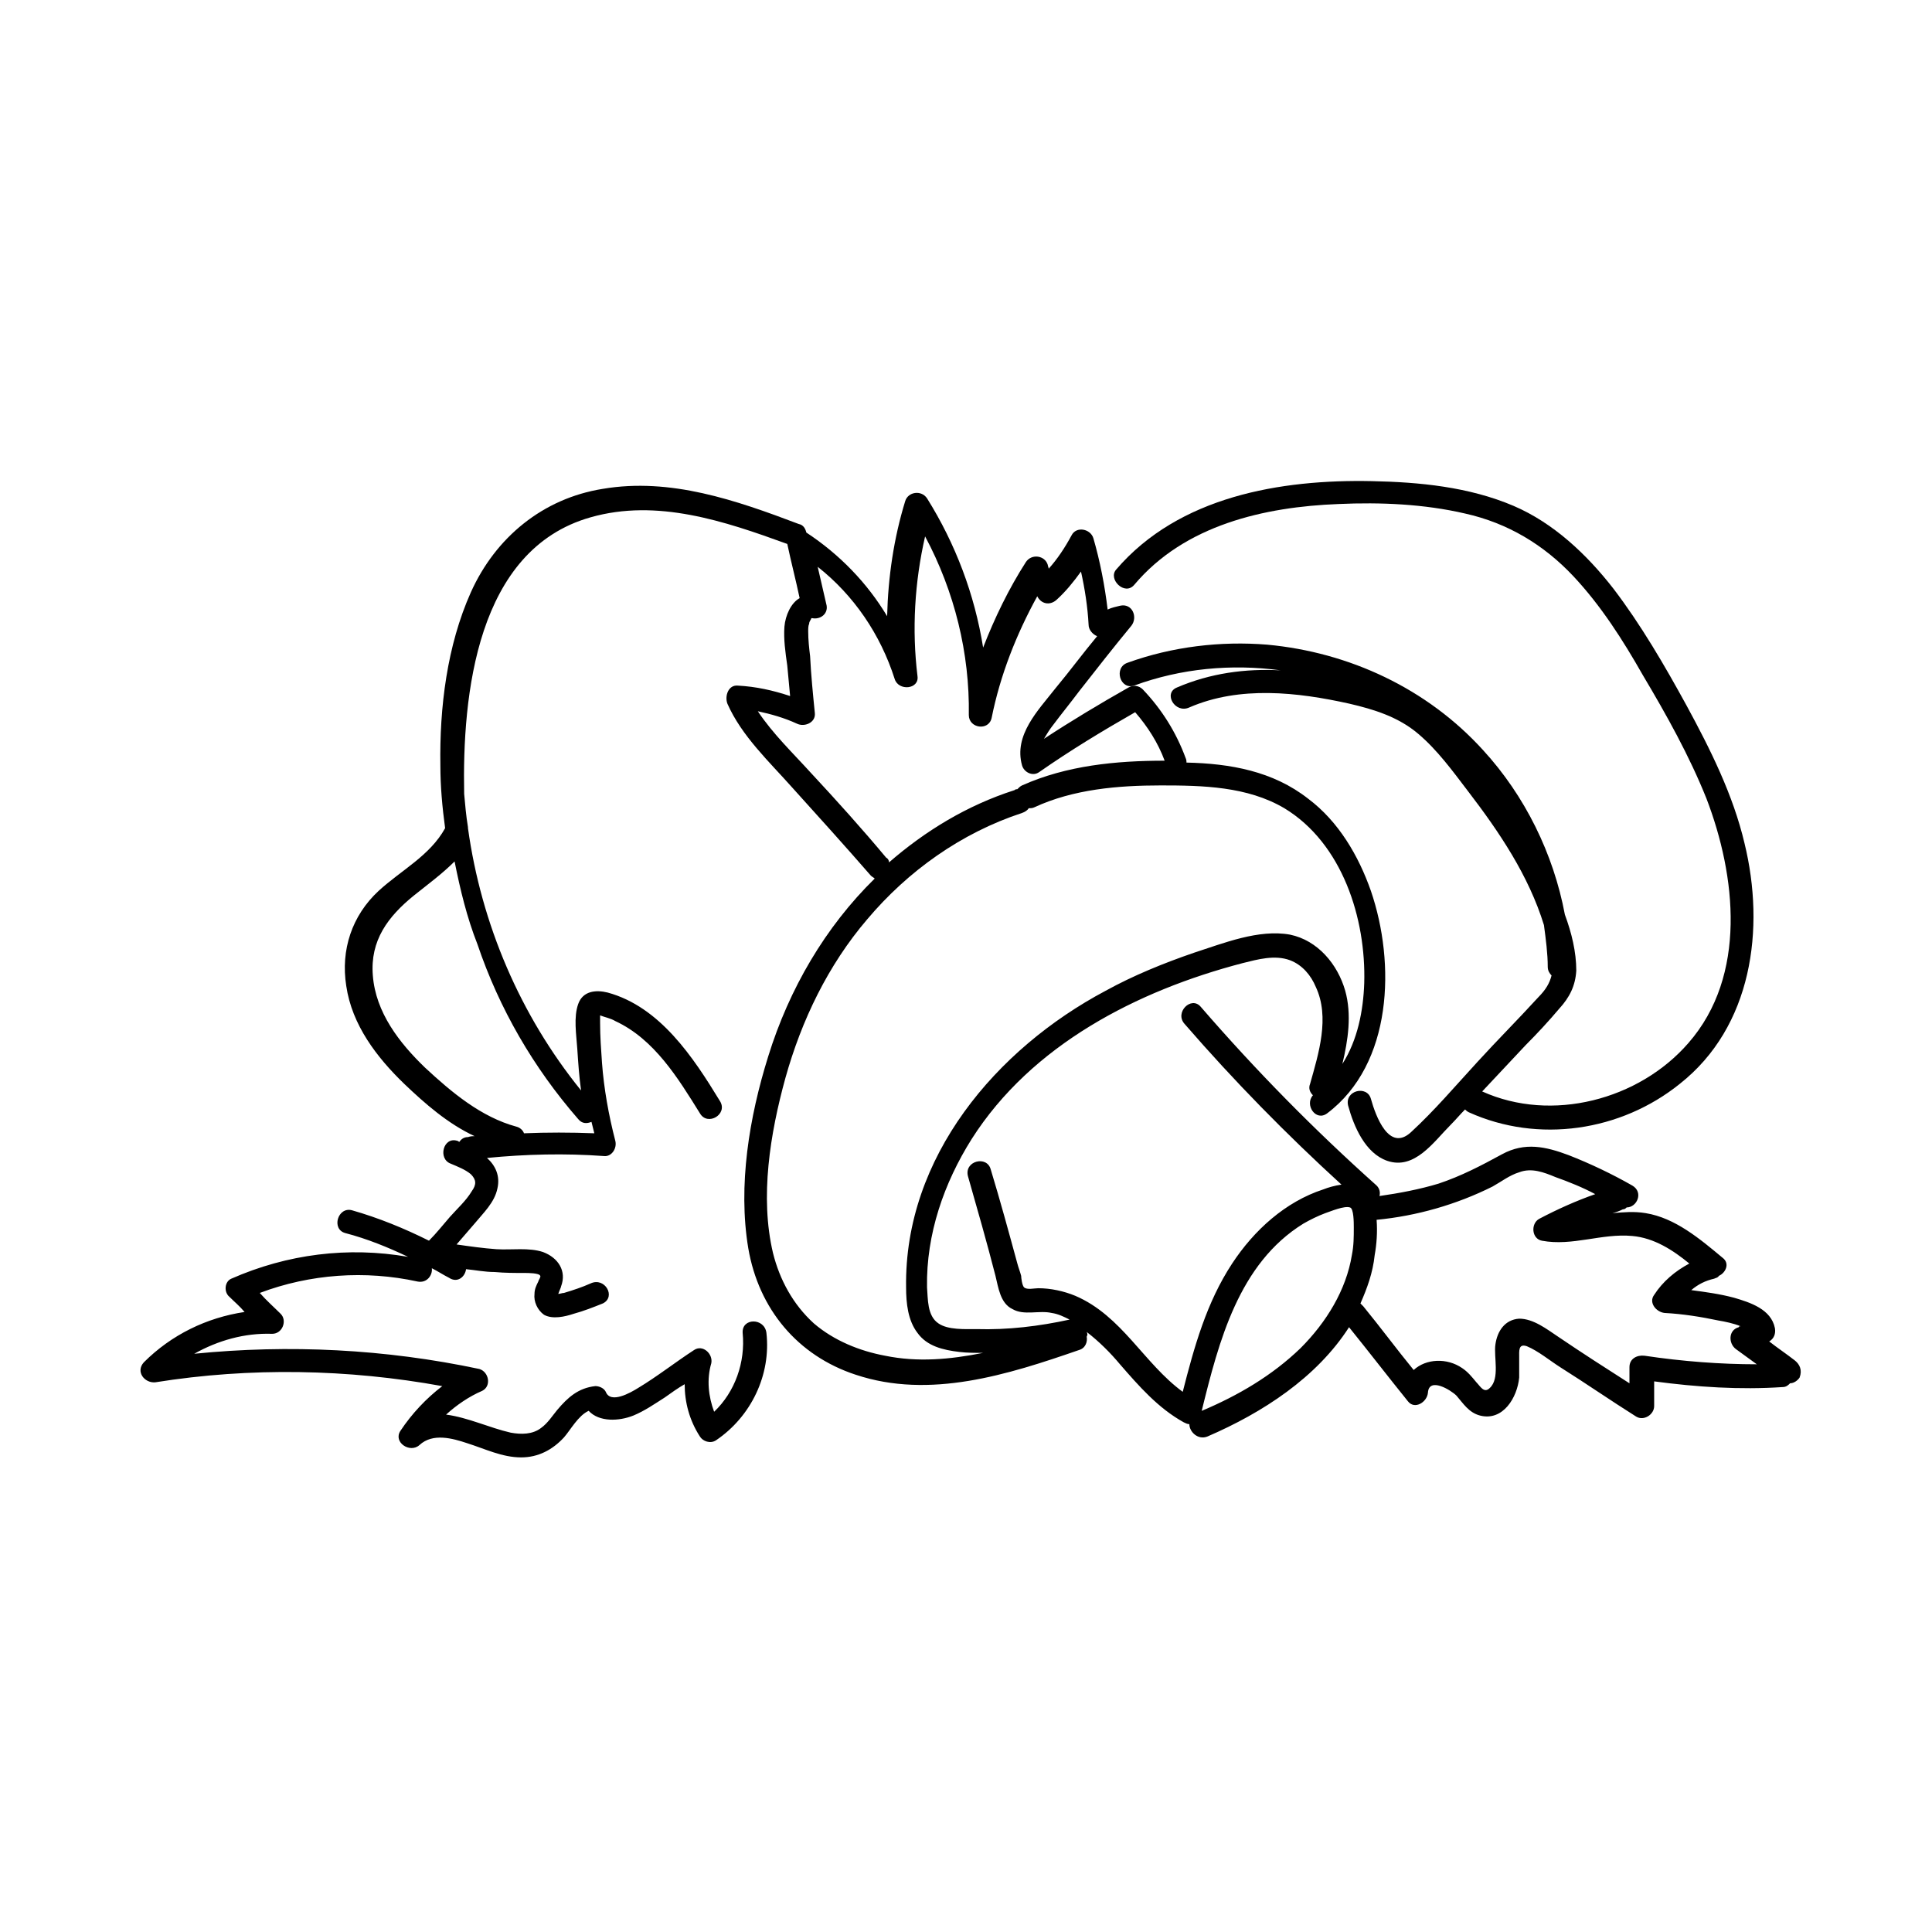 <?xml version="1.0" encoding="UTF-8"?>
<!-- Uploaded to: ICON Repo, www.svgrepo.com, Generator: ICON Repo Mixer Tools -->
<svg fill="#000000" width="800px" height="800px" version="1.1" viewBox="144 144 512 512" xmlns="http://www.w3.org/2000/svg">
 <g>
  <path d="m444.59 298.98c13.352-15.871 34.512-20.656 54.16-21.41 11.082-0.504 22.672 0 33.504 2.519 11.336 2.519 20.906 8.312 28.719 16.625 7.305 7.809 13.098 16.879 18.391 26.199 6.297 10.578 12.344 21.41 16.879 32.746 7.809 20.402 10.832 46.855-4.785 64.738-13.098 15.113-36.273 21.16-54.664 12.848 3.777-4.031 7.809-8.312 11.586-12.344 3.023-3.023 6.047-6.297 8.816-9.574 2.769-3.023 4.281-6.047 4.535-10.078 0-5.039-1.258-10.078-3.023-14.863-3.023-16.121-10.578-31.488-21.664-43.578-14.863-16.375-35.52-25.945-57.184-27.961-12.344-1.008-25.191 0.504-37.031 4.785-3.777 1.258-2.016 7.305 1.762 6.047 12.344-4.535 25.695-5.793 38.793-4.031-9.32-0.504-18.641 0.754-27.457 4.535-3.777 1.512-0.504 7.055 3.273 5.289 13.352-5.793 28.719-4.031 42.32-1.008 6.551 1.512 13.098 3.527 18.391 8.062 5.039 4.281 9.07 9.824 13.098 15.113 8.312 10.832 16.121 22.418 20.152 35.52 0.504 3.777 1.008 7.559 1.008 11.082 0 1.008 0.504 1.762 1.008 2.266-0.504 2.016-1.512 3.777-3.527 5.793-5.289 5.793-10.832 11.336-16.121 17.129-5.793 6.297-11.336 12.848-17.633 18.641-5.793 5.289-9.32-4.281-10.578-8.816-1.008-3.777-7.055-2.266-6.047 1.762 1.512 5.543 4.535 12.594 10.328 14.609 7.305 2.519 12.344-5.039 16.879-9.574 1.258-1.258 2.519-2.769 3.777-4.031 0.25 0.25 0.504 0.504 1.008 0.754 18.391 8.312 40.305 5.039 55.922-7.559 19.145-15.113 22.672-41.059 17.129-63.73-3.023-12.848-9.07-24.938-15.367-36.527-5.793-10.578-12.09-21.41-19.398-30.984-7.055-9.07-15.871-17.383-26.449-21.914-11.84-5.039-24.938-6.297-37.535-6.551-24.184-0.504-51.137 4.031-67.762 23.426-2.266 2.535 2.269 7.07 4.789 4.047z"/>
  <path d="m619.66 504.54c-2.266-1.762-4.535-3.273-6.801-5.039 1.258-0.754 1.762-2.016 1.512-3.527-1.008-5.039-6.551-6.801-10.832-8.062-3.777-1.008-7.559-1.512-11.336-2.016 1.762-1.512 3.777-2.519 6.047-3.023 0.504-0.25 1.008-0.25 1.258-0.754 1.762-0.754 3.023-3.273 1.008-4.785-6.047-5.039-12.594-10.578-20.402-11.84-3.023-0.504-5.793-0.25-8.816 0 1.008-0.25 1.762-0.504 2.769-1.008 0.504 0 0.754-0.25 1.008-0.504 2.769 0 4.535-4.031 1.512-5.793-5.289-3.023-11.082-5.793-16.879-8.062-6.047-2.266-11.586-3.527-17.633-0.25-5.543 3.023-10.832 5.793-16.879 7.809-5.039 1.512-10.328 2.519-15.617 3.273 0.25-1.008 0-2.016-0.754-2.769-16.625-14.863-31.992-30.48-46.602-47.359-2.519-3.023-7.055 1.512-4.281 4.535 13.098 15.113 26.953 29.223 41.562 42.57-1.762 0.25-3.527 0.754-4.785 1.258-10.078 3.273-18.391 10.832-24.184 19.648-6.801 10.328-10.078 22.168-13.098 34.008-10.328-7.559-16.121-20.152-28.465-25.441-3.023-1.258-6.551-2.016-9.824-2.016-1.008 0-3.023 0.504-3.777-0.25-0.504-0.504-0.754-2.519-0.754-3.023-0.25-1.008-0.754-2.266-1.008-3.273-2.266-8.312-4.535-16.625-7.055-24.938-1.008-3.777-7.055-2.266-6.047 1.762 2.519 8.816 5.039 17.633 7.305 26.449 0.754 3.023 1.258 7.305 4.535 8.816 3.023 1.762 7.055 0.25 10.328 1.008 1.762 0.25 3.273 1.008 4.785 1.762-8.062 1.762-16.375 2.769-24.688 2.519-3.023 0-7.559 0.25-10.078-1.512-3.023-2.016-2.769-6.551-3.023-9.574-0.25-14.105 4.535-27.711 11.84-39.297 15.871-24.938 43.832-39.297 71.793-46.602 4.031-1.008 8.566-2.266 12.594-0.754 3.273 1.258 5.543 4.031 6.801 7.055 3.777 8.062 0.754 17.633-1.512 25.695-0.504 1.258 0 2.266 0.754 3.023-2.266 2.519 0.754 7.055 3.777 4.785 17.383-13.098 18.137-39.801 11.586-58.945-3.273-9.32-8.566-18.391-16.625-24.434-9.32-7.305-20.656-9.32-32.242-9.574 0-0.25 0-0.754-0.25-1.258-2.519-6.801-6.297-12.848-11.336-18.137-1.008-1.008-2.519-1.258-3.777-0.504-7.559 4.281-15.113 8.816-22.418 13.602 0.754-1.258 1.512-2.519 2.519-3.777 2.266-3.023 4.535-5.793 6.801-8.816 4.535-5.793 9.07-11.586 13.855-17.383 1.762-2.266 0.25-6.047-3.023-5.289-1.008 0.25-2.266 0.504-3.273 1.008-0.754-6.297-2.016-12.848-3.777-18.895-0.754-2.519-4.535-3.273-5.793-0.754-1.762 3.273-3.777 6.297-6.047 8.816 0-0.25-0.25-0.754-0.25-1.008-0.754-2.519-4.281-3.023-5.793-0.754-4.535 7.055-8.312 14.863-11.336 22.672-2.266-14.105-7.305-27.457-14.863-39.551-1.512-2.266-5.039-1.762-5.793 0.754-3.023 9.824-4.535 20.152-4.785 30.48-5.289-8.816-12.594-16.375-21.41-22.168-0.25-1.008-0.754-2.016-2.016-2.266-16.625-6.297-34.008-12.344-51.891-9.32-15.871 2.519-28.465 12.848-35.016 27.457-6.297 14.105-8.312 30.48-8.062 45.848 0 5.543 0.504 11.082 1.258 16.625-4.031 7.305-11.586 11.082-17.633 16.625-7.055 6.551-10.078 15.617-8.566 25.191 1.512 10.328 8.062 18.895 15.367 25.945 5.543 5.289 11.586 10.578 18.641 13.855-0.504 0-1.008 0-1.762 0.25-1.008 0-1.762 0.504-2.266 1.258-0.25 0-0.25-0.25-0.504-0.25-3.777-1.258-5.289 4.785-1.762 6.047 1.762 0.754 3.777 1.512 5.289 2.769 1.512 1.512 1.512 2.769 0.25 4.535-1.512 2.519-3.777 4.535-5.793 6.801-1.762 2.016-3.527 4.281-5.543 6.297-6.551-3.273-13.352-6.047-20.402-8.062-3.777-1.008-5.543 5.039-1.762 6.047 5.793 1.512 11.336 3.777 16.625 6.297-15.871-2.769-31.992-0.754-46.855 5.793-1.762 0.754-2.016 3.527-0.504 4.785 1.258 1.258 2.769 2.519 4.031 4.031-10.078 1.512-19.398 6.047-26.703 13.352-2.266 2.519 0.25 5.543 3.023 5.289 25.191-4.031 51.137-3.527 76.074 1.008-4.281 3.273-8.062 7.305-11.082 11.84-2.016 3.023 2.519 6.047 5.039 3.777 3.527-3.273 8.816-1.762 12.594-0.504 4.785 1.512 9.32 3.777 14.359 3.777 4.535 0 8.312-2.016 11.336-5.289 1.762-2.016 3.777-5.793 6.551-7.055 2.769 3.023 8.062 2.769 11.84 1.258 3.023-1.258 5.543-3.023 8.312-4.785 1.762-1.258 3.527-2.519 5.289-3.527 0 4.785 1.258 9.574 4.031 13.855 0.754 1.258 2.769 2.016 4.281 1.008 9.32-6.297 14.609-17.383 13.352-28.465-0.504-4.031-6.551-4.031-6.297 0 0.754 7.809-2.016 15.617-7.559 20.906-1.512-4.031-2.016-8.566-0.754-12.848 0.504-2.519-2.266-5.039-4.535-3.527-5.039 3.273-9.824 7.055-14.863 10.078-2.016 1.258-7.305 4.281-8.566 1.008-0.504-1.008-1.762-1.512-2.769-1.512-4.535 0.504-7.305 3.023-10.078 6.297-1.258 1.512-2.519 3.527-4.281 4.785-2.266 1.762-5.289 1.762-8.062 1.258-5.543-1.258-11.336-4.031-17.129-4.785 2.769-2.519 6.047-4.785 9.574-6.297 2.519-1.258 1.762-5.039-0.754-5.793-24.938-5.289-50.383-6.551-75.57-4.031 6.297-3.527 13.352-5.543 20.656-5.289 2.769 0 4.031-3.527 2.266-5.289-1.762-1.762-3.777-3.527-5.543-5.543 13.352-5.039 27.961-6.047 41.816-3.023 2.519 0.504 4.031-1.762 3.777-3.527 1.512 0.754 3.023 1.762 4.535 2.519 2.266 1.512 4.281-0.25 4.535-2.266 2.519 0.25 5.039 0.754 7.559 0.754 2.769 0.25 5.289 0.25 8.062 0.25 0.754 0 3.777 0 4.031 0.754 0.25 0.25-0.504 1.258-0.504 1.512-0.504 1.008-1.008 2.016-1.008 3.273-0.25 2.016 0.754 4.281 2.519 5.543 2.266 1.258 5.543 0.504 7.809-0.25 2.769-0.754 5.289-1.762 7.809-2.769 3.527-1.762 0.504-7.055-3.273-5.289-2.266 1.008-4.535 1.762-7.055 2.519-0.504 0-1.008 0.25-1.512 0.25 0.25-0.754 0.754-1.762 0.754-2.016 1.512-4.031-0.754-7.559-4.785-9.07-3.777-1.258-8.312-0.504-12.344-0.754-3.527-0.25-7.055-0.754-10.578-1.258 1.512-1.762 3.273-3.777 4.785-5.543 2.266-2.769 5.289-5.543 6.047-9.32 0.754-3.273-0.504-6.047-2.769-8.062 10.328-1.008 20.656-1.258 30.984-0.504 2.016 0.25 3.527-2.016 3.023-4.031-1.762-6.801-3.023-13.855-3.527-20.656-0.25-3.527-0.504-7.055-0.504-10.578v-2.016c1.258 0.504 2.769 0.754 4.031 1.512 10.328 4.785 16.625 15.113 22.418 24.434 2.016 3.527 7.559 0.25 5.289-3.273-7.055-11.586-15.871-24.938-29.727-28.719-3.023-0.754-6.551-0.504-7.809 3.023s-0.504 8.062-0.25 11.84c0.25 3.777 0.504 7.559 1.008 11.082-16.121-19.902-26.449-44.082-29.977-69.527v-0.25c-0.504-3.023-0.754-6.047-1.008-8.816-0.52-26.184 3.258-64.727 33.488-73.293 17.633-5.039 35.52 1.008 52.145 7.055 1.008 4.785 2.266 9.574 3.273 14.359-2.266 1.258-3.777 4.535-4.031 7.559-0.25 3.273 0.25 6.801 0.754 10.328 0.25 2.769 0.504 5.289 0.754 8.062-4.535-1.512-9.07-2.519-13.855-2.769-2.519-0.25-3.527 2.769-2.769 4.785 3.777 8.566 11.082 15.367 17.129 22.168 7.055 7.809 14.105 15.617 20.906 23.426 0.25 0.25 0.754 0.504 1.008 0.754-13.098 12.848-22.672 29.223-28.215 47.105-5.039 16.121-8.062 34.258-5.289 50.883 2.769 16.121 13.098 28.465 28.465 33.504 19.648 6.551 40.305 0 59.199-6.551 1.762-0.504 2.266-2.266 2.016-3.527 0.25-0.504 0.25-0.754 0-1.258 3.273 2.519 6.297 5.543 8.816 8.566 5.039 5.793 10.078 11.586 16.879 15.367 0.504 0.25 1.008 0.504 1.512 0.504 0 2.016 2.266 4.281 4.785 3.273 14.609-6.297 28.969-15.617 37.535-28.969 5.289 6.551 10.328 13.098 15.617 19.648 1.762 2.266 5.039 0.25 5.289-2.266 0.25-4.281 6.047-0.754 7.559 0.754 1.762 2.016 3.273 4.535 6.297 5.289 6.047 1.512 9.824-4.785 10.328-10.078v-5.289c0-1.762-0.25-3.777 2.016-3.023 3.023 1.258 6.047 3.777 8.816 5.543 6.801 4.281 13.352 8.816 20.152 13.098 2.016 1.258 4.785-0.504 4.785-2.769v-6.551c11.336 1.512 22.672 2.266 34.008 1.512 1.008 0 1.512-0.504 2.016-1.008 1.008 0 2.016-0.754 2.519-1.512 0.762-2.012 0.004-3.523-1.254-4.531zm-322.44-63.984c1.008 1.258 2.266 1.258 3.527 0.754 0.25 1.008 0.504 2.016 0.754 3.023-6.297-0.25-12.594-0.25-18.641 0-0.25-0.754-1.008-1.512-2.016-1.762-9.32-2.519-17.129-9.07-24.184-15.617-6.801-6.551-13.098-14.609-13.855-24.434-0.754-9.32 4.031-15.617 10.832-21.16 3.777-3.023 7.559-5.793 10.832-9.07 1.512 7.559 3.273 14.863 6.047 21.914 5.793 17.133 14.863 32.75 26.703 46.352zm61.715-91.691c-4.785-5.289-10.078-10.328-14.105-16.375 3.527 0.754 7.055 1.762 10.328 3.273 2.016 1.008 5.039-0.25 4.785-2.769-0.504-5.039-1.008-10.078-1.258-15.113-0.25-2.016-0.504-4.281-0.504-6.551 0-0.754 0-1.512 0.25-2.016 0-0.504 0.25-0.754 0.504-1.258 0 0 0-0.25 0.25-0.25 2.266 0.504 4.535-1.258 3.777-3.777-0.754-3.273-1.512-6.551-2.266-9.824 9.574 7.559 16.625 17.887 20.402 29.727 1.008 3.273 6.551 2.769 6.047-0.754-1.512-12.344-0.754-24.938 2.016-37.031 7.809 14.609 11.84 30.984 11.586 47.359 0 3.527 5.289 4.281 6.047 0.754 2.266-11.336 6.551-22.168 12.09-32.242 1.008 2.016 3.273 2.519 5.039 1.008 2.519-2.266 4.535-4.785 6.551-7.559 1.008 4.535 1.762 9.32 2.016 14.105 0 1.258 1.008 2.519 2.266 3.023-3.777 4.535-7.305 9.32-11.082 13.855-4.535 5.793-11.082 12.344-8.816 20.402 0.504 1.762 2.769 3.023 4.535 1.762 8.312-5.793 16.625-10.832 25.441-15.871 3.273 3.777 6.047 8.062 7.809 12.848-12.848 0-25.945 1.258-37.785 6.551-0.504 0.25-0.754 0.504-1.258 1.008-0.25 0-0.504 0-0.754 0.25-12.594 4.031-23.68 10.832-33.25 19.145 0-0.504-0.25-1.008-0.754-1.258-6.305-7.562-13.105-15.117-19.906-22.422zm19.648 154.42c-6.801-1.258-13.602-4.031-18.895-8.566-5.543-5.039-9.07-11.586-10.832-18.641-3.527-14.863-0.754-31.738 3.273-46.352 4.281-15.367 11.336-29.977 21.664-42.066 10.832-12.848 24.938-22.922 41.059-28.215 0.754-0.25 1.512-0.754 1.762-1.258 0.504 0 1.008 0 1.512-0.25 10.328-4.785 22.168-5.793 33.504-5.793 11.082 0 22.922 0.25 32.746 6.047 15.367 9.32 21.664 29.223 21.16 46.352-0.25 7.305-1.762 15.113-5.793 21.41 1.512-6.297 2.519-13.098 0.754-19.398-2.016-7.055-7.305-13.352-14.609-14.863-8.312-1.512-17.633 2.266-25.441 4.785-8.062 2.769-16.121 6.047-23.426 10.078-28.969 15.367-53.402 44.082-52.898 78.594 0 4.281 0.504 8.816 3.023 12.09 2.519 3.527 6.801 4.535 11.082 5.039 2.016 0.25 4.281 0.25 6.297 0.25-8.812 1.762-17.375 2.519-25.941 0.758zm110.08-2.016c-7.559 7.305-16.625 12.594-26.199 16.625 4.535-18.391 9.824-39.047 26.953-49.625 1.762-1.008 3.777-2.016 5.793-2.769 1.512-0.504 5.039-2.016 6.551-1.512 1.008 0.25 1.008 4.031 1.008 5.289 0 2.519 0 4.785-0.504 7.305-1.508 9.32-6.801 17.883-13.602 24.688zm91.191 2.016c-2.016-0.25-4.031 0.754-4.031 3.023v4.281c-6.297-4.031-12.594-8.062-18.895-12.344-3.023-2.016-6.551-4.785-10.328-4.785-3.777 0.25-5.793 3.273-6.297 6.801-0.504 3.273 1.258 9.07-1.512 11.586-1.512 1.512-2.519-0.504-3.527-1.512-1.258-1.512-2.266-2.769-3.777-3.777-4.031-2.769-9.574-2.519-12.848 0.504-4.535-5.543-8.816-11.336-13.352-16.879l-0.754-0.754c1.762-4.031 3.273-8.062 3.777-12.848 0.504-2.769 0.754-6.047 0.504-9.32 10.578-1.008 21.16-4.031 30.73-8.816 2.266-1.258 4.535-3.023 7.055-3.777 3.273-1.258 6.551 0 9.574 1.258 3.527 1.258 7.305 2.769 10.578 4.535-5.039 1.762-10.078 4.031-14.863 6.551-2.266 1.258-2.016 5.289 0.754 5.793 8.062 1.512 15.871-2.016 23.93-1.258 5.793 0.504 10.832 3.777 15.113 7.305-3.777 2.016-7.055 4.785-9.32 8.312-1.512 2.016 0.504 4.535 2.769 4.785 4.785 0.25 9.574 1.008 14.359 2.016 1.512 0.25 4.031 0.754 5.793 1.512-0.25 0-0.504 0-0.504 0.25-2.769 0.754-2.769 4.281-0.754 5.793 1.762 1.258 3.777 2.769 5.543 4.031-9.566 0-19.645-0.758-29.719-2.266z"/>
 </g>
</svg>